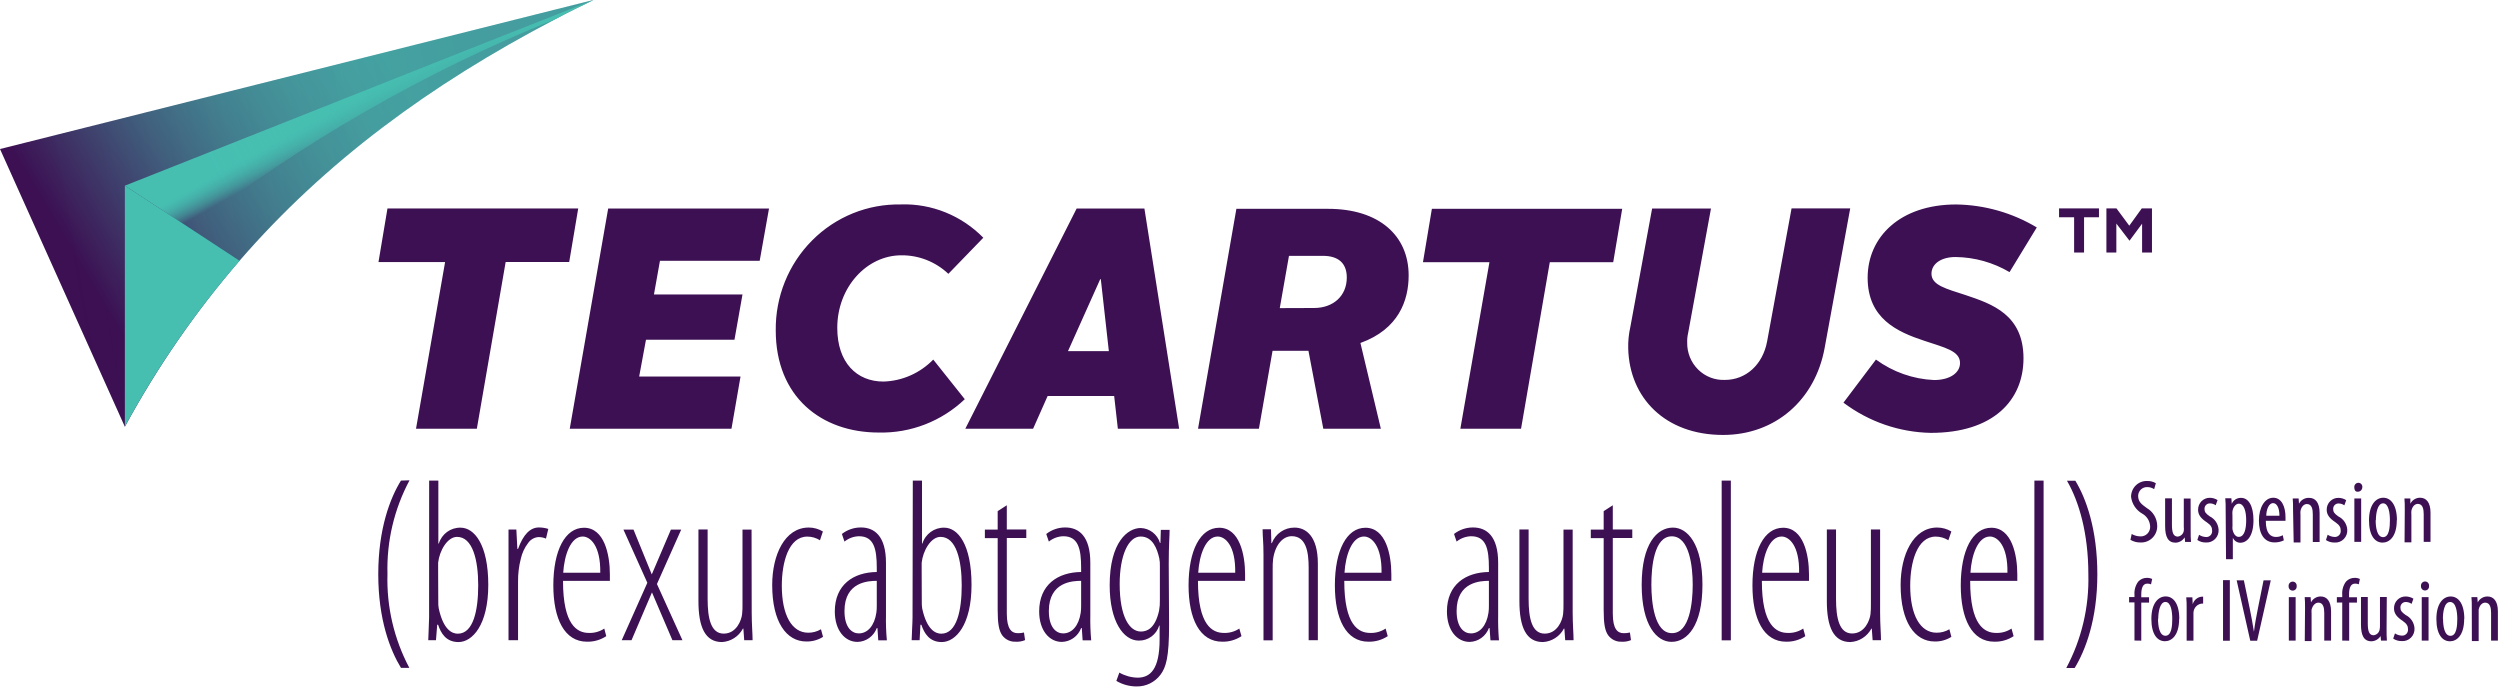 <?xml version="1.0" encoding="UTF-8"?>
<svg width="141px" height="39px" viewBox="0 0 141 39" version="1.1" xmlns="http://www.w3.org/2000/svg" xmlns:xlink="http://www.w3.org/1999/xlink">
    <!-- Generator: Sketch 63.1 (92452) - https://sketch.com -->
    <title>tecartus-color-logo</title>
    <desc>Created with Sketch.</desc>
    <defs>
        <linearGradient x1="8.428%" y1="59.914%" x2="98.324%" y2="22.019%" id="linearGradient-1">
            <stop stop-color="#3C1053" offset="4%"></stop>
            <stop stop-color="#3E3868" offset="15%"></stop>
            <stop stop-color="#416882" offset="28%"></stop>
            <stop stop-color="#438E97" offset="41%"></stop>
            <stop stop-color="#45A9A5" offset="53%"></stop>
            <stop stop-color="#46B9AE" offset="64%"></stop>
            <stop stop-color="#46BFB1" offset="72%"></stop>
        </linearGradient>
        <linearGradient x1="3.651%" y1="57.323%" x2="104.869%" y2="44.295%" id="linearGradient-2">
            <stop stop-color="#3C1053" stop-opacity="0" offset="0%"></stop>
            <stop stop-color="#3C1053" stop-opacity="0.16" offset="9%"></stop>
            <stop stop-color="#3C1053" stop-opacity="0.53" offset="33%"></stop>
            <stop stop-color="#3C1053" stop-opacity="0.79" offset="57%"></stop>
            <stop stop-color="#3C1053" stop-opacity="0.95" offset="79%"></stop>
            <stop stop-color="#3C1053" offset="100%"></stop>
        </linearGradient>
        <linearGradient x1="54.043%" y1="51.226%" x2="45.957%" y2="44.283%" id="linearGradient-3">
            <stop stop-color="#46BFB1" stop-opacity="0" offset="10%"></stop>
            <stop stop-color="#46BFB1" stop-opacity="0.22" offset="21%"></stop>
            <stop stop-color="#46BFB1" stop-opacity="0.46" offset="34%"></stop>
            <stop stop-color="#46BFB1" stop-opacity="0.65" offset="48%"></stop>
            <stop stop-color="#46BFB1" stop-opacity="0.8" offset="61%"></stop>
            <stop stop-color="#46BFB1" stop-opacity="0.91" offset="74%"></stop>
            <stop stop-color="#46BFB1" stop-opacity="0.98" offset="87%"></stop>
            <stop stop-color="#46BFB1" offset="100%"></stop>
        </linearGradient>
        <linearGradient x1="3.287%" y1="60.627%" x2="98.458%" y2="36.583%" id="linearGradient-4">
            <stop stop-color="#46BFB1" stop-opacity="0" offset="10%"></stop>
            <stop stop-color="#46BFB1" stop-opacity="0.03" offset="21%"></stop>
            <stop stop-color="#46BFB1" stop-opacity="0.11" offset="34%"></stop>
            <stop stop-color="#46BFB1" stop-opacity="0.24" offset="49%"></stop>
            <stop stop-color="#46BFB1" stop-opacity="0.43" offset="64%"></stop>
            <stop stop-color="#46BFB1" stop-opacity="0.67" offset="81%"></stop>
            <stop stop-color="#46BFB1" stop-opacity="0.96" offset="98%"></stop>
            <stop stop-color="#46BFB1" offset="100%"></stop>
        </linearGradient>
    </defs>
    <g id="Page-1" stroke="none" stroke-width="1" fill="none" fill-rule="evenodd">
        <g id="tecartus-color-logo" fill-rule="nonzero">
            <path d="M34.301,11.762 L43.372,11.762 L42.846,14.711 L37.221,14.711 L36.883,16.606 L41.877,16.606 L41.424,19.161 L36.433,19.161 L36.049,21.235 L41.766,21.235 L41.255,24.18 L32.134,24.18 L34.301,11.762 Z M103.971,22.71 C105.399,23.786 107.122,24.381 108.9,24.414 C112.431,24.414 114.125,22.569 114.125,20.21 C114.125,17.741 112.343,17.14 110.856,16.641 C109.773,16.286 108.935,16.091 108.935,15.436 C108.935,14.906 109.442,14.496 110.295,14.496 C111.365,14.509 112.413,14.802 113.338,15.347 L114.875,12.827 C113.496,12.001 111.93,11.555 110.33,11.532 C107.168,11.532 105.335,13.361 105.335,15.666 C105.335,17.971 107.014,18.72 108.516,19.215 C109.669,19.605 110.545,19.781 110.545,20.475 C110.545,21.025 109.984,21.434 109.077,21.434 C107.899,21.381 106.761,20.98 105.804,20.28 L103.971,22.71 Z M50.818,11.532 C48.943,11.491 47.132,12.224 45.8,13.564 C44.468,14.903 43.729,16.735 43.752,18.638 C43.752,22.374 46.315,24.395 49.561,24.395 C51.359,24.438 53.102,23.763 54.414,22.515 L52.635,20.28 C51.89,21.046 50.883,21.491 49.823,21.52 C48.324,21.52 47.222,20.456 47.222,18.49 C47.222,16.204 48.881,14.399 50.837,14.399 C51.82,14.39 52.768,14.764 53.488,15.444 L55.459,13.408 C54.234,12.158 52.554,11.477 50.818,11.528 M54.444,24.18 L58.267,24.18 L59.086,22.335 L62.839,22.335 L63.047,24.18 L66.504,24.18 L64.545,11.762 L60.722,11.762 L54.444,24.18 Z M62.052,15.748 L62.086,15.748 L62.539,19.804 L60.234,19.804 L62.052,15.748 Z M67.569,24.18 L71.003,24.18 L71.772,19.785 L73.796,19.785 L74.634,24.18 L77.88,24.18 L76.728,19.344 C78.891,18.564 79.448,16.934 79.448,15.534 C79.448,13.283 77.773,11.778 74.911,11.778 L69.732,11.778 L67.569,24.18 Z M72.179,17.378 L72.698,14.43 L74.619,14.43 C75.456,14.43 75.959,14.82 75.959,15.651 C75.959,16.696 75.191,17.371 74.111,17.371 L72.179,17.378 Z M82.364,24.18 L85.787,24.18 L87.408,14.789 L90.985,14.789 L91.492,11.778 L80.758,11.778 L80.255,14.789 L84.004,14.789 L82.364,24.18 Z M23.463,24.18 L26.894,24.18 L28.519,14.777 L32.103,14.777 L32.611,11.758 L21.853,11.758 L21.346,14.781 L25.103,14.781 L23.463,24.18 Z M91.954,18.427 C91.862,18.829 91.821,19.24 91.831,19.652 C91.9,22.437 93.913,24.531 97.182,24.531 C100.118,24.531 102.377,22.561 102.911,19.617 L104.352,11.755 L101.044,11.755 L99.664,19.262 C99.418,20.576 98.462,21.427 97.29,21.427 C96.726,21.453 96.177,21.241 95.773,20.841 C95.369,20.441 95.147,19.889 95.158,19.317 C95.152,19.137 95.17,18.957 95.211,18.782 L96.499,11.762 L93.179,11.762 L91.954,18.427 Z M116.98,12.254 L116.131,12.254 L116.131,11.755 L118.382,11.755 L118.382,12.254 L117.541,12.254 L117.541,14.243 L116.98,14.243 L116.98,12.254 Z M118.801,11.755 L119.37,11.755 L120.092,12.73 L120.795,11.755 L121.371,11.755 L121.371,14.243 L120.814,14.243 L120.814,12.617 L120.104,13.576 L119.362,12.609 L119.362,14.243 L118.801,14.243 L118.801,11.755 Z M30.386,29.749 C30.568,29.748 30.75,29.775 30.924,29.831 L30.793,30.377 C30.661,30.32 30.518,30.291 30.375,30.291 C30.143,30.305 29.93,30.424 29.794,30.615 C29.589,30.881 29.445,31.19 29.372,31.52 C29.265,31.939 29.213,32.37 29.218,32.803 L29.218,36.106 L28.68,36.106 L28.68,29.866 L29.122,29.866 L29.18,30.958 L29.218,30.958 C29.508,30.155 29.897,29.752 30.386,29.749 Z M36.51,32.869 L35.162,29.87 L35.73,29.87 L36.76,32.397 L37.839,29.87 L38.42,29.87 L37.052,32.939 L38.489,36.106 L37.924,36.106 L36.771,33.411 L35.619,36.106 L35.066,36.106 L36.51,32.869 Z M120.157,30.447 C120.33,30.549 120.527,30.6 120.726,30.596 C120.979,30.607 121.225,30.51 121.404,30.328 C121.583,30.146 121.678,29.897 121.667,29.64 C121.655,29.231 121.434,28.859 121.083,28.657 C120.764,28.427 120.591,28.294 120.591,27.955 C120.596,27.821 120.654,27.694 120.751,27.604 C120.849,27.513 120.978,27.465 121.11,27.472 C121.247,27.471 121.381,27.512 121.494,27.589 L121.59,27.253 C121.446,27.168 121.281,27.124 121.114,27.128 C120.873,27.116 120.638,27.204 120.463,27.373 C120.289,27.542 120.191,27.777 120.192,28.021 C120.242,28.421 120.476,28.772 120.822,28.969 C121.08,29.111 121.249,29.378 121.268,29.675 C121.28,29.83 121.226,29.982 121.119,30.093 C121.012,30.204 120.863,30.262 120.711,30.252 C120.54,30.249 120.374,30.202 120.227,30.116 L120.157,30.447 Z M123.554,29.897 C123.554,30.17 123.554,30.385 123.573,30.564 L123.239,30.564 L123.216,30.307 L123.216,30.307 C123.104,30.488 122.911,30.601 122.701,30.607 C122.274,30.607 122.113,30.272 122.113,29.667 L122.113,28.107 L122.497,28.107 L122.497,29.597 C122.497,29.987 122.559,30.264 122.824,30.264 C122.997,30.247 123.137,30.114 123.166,29.94 C123.174,29.866 123.174,29.792 123.166,29.718 L123.166,28.119 L123.55,28.119 L123.554,29.897 Z M124.026,30.163 C124.141,30.238 124.274,30.281 124.41,30.287 C124.506,30.297 124.601,30.263 124.669,30.194 C124.738,30.126 124.772,30.03 124.764,29.933 C124.764,29.745 124.702,29.62 124.457,29.453 C124.141,29.246 123.972,29.039 123.972,28.755 C123.968,28.574 124.037,28.4 124.162,28.272 C124.288,28.143 124.459,28.073 124.637,28.076 C124.791,28.077 124.941,28.121 125.071,28.205 L124.964,28.497 C124.871,28.429 124.759,28.392 124.645,28.392 C124.562,28.388 124.482,28.418 124.423,28.477 C124.364,28.535 124.331,28.616 124.334,28.7 C124.334,28.868 124.391,28.957 124.633,29.125 C124.917,29.265 125.106,29.547 125.129,29.866 C125.143,30.064 125.071,30.259 124.932,30.399 C124.794,30.539 124.602,30.611 124.407,30.596 C124.237,30.6 124.071,30.551 123.93,30.455 L124.026,30.163 Z M125.528,28.883 C125.528,28.493 125.528,28.291 125.505,28.103 L125.851,28.103 L125.87,28.415 L125.87,28.415 C125.962,28.203 126.173,28.07 126.401,28.08 C126.819,28.08 127.096,28.536 127.096,29.34 C127.096,30.244 126.731,30.611 126.351,30.611 C126.168,30.609 126.003,30.497 125.932,30.326 L125.932,30.326 L125.932,31.539 L125.548,31.539 L125.528,28.883 Z M125.913,29.663 C125.904,29.729 125.904,29.796 125.913,29.862 C125.989,30.213 126.162,30.28 126.266,30.28 C126.585,30.28 126.685,29.835 126.685,29.34 C126.685,28.844 126.566,28.408 126.262,28.408 C126.089,28.408 125.932,28.63 125.909,28.852 C125.903,28.914 125.903,28.977 125.909,29.039 L125.913,29.663 Z M127.791,29.375 C127.791,30.12 128.087,30.284 128.364,30.284 C128.498,30.286 128.631,30.252 128.748,30.186 L128.809,30.475 C128.644,30.556 128.463,30.596 128.279,30.592 C127.703,30.592 127.403,30.112 127.403,29.363 C127.403,28.614 127.734,28.072 128.214,28.072 C128.694,28.072 128.902,28.599 128.902,29.156 C128.902,29.246 128.902,29.312 128.902,29.375 L127.791,29.375 Z M128.56,29.086 C128.56,28.595 128.387,28.376 128.202,28.376 C127.953,28.376 127.818,28.766 127.818,29.086 L128.56,29.086 Z M129.328,28.747 C129.328,28.458 129.328,28.31 129.309,28.115 L129.643,28.115 L129.662,28.408 L129.662,28.408 C129.776,28.193 130.003,28.065 130.243,28.08 C130.577,28.08 130.826,28.334 130.826,28.926 L130.826,30.568 L130.442,30.568 L130.442,29.008 C130.442,28.72 130.389,28.427 130.108,28.427 C129.951,28.427 129.797,28.564 129.747,28.817 C129.74,28.89 129.74,28.963 129.747,29.035 L129.747,30.596 L129.363,30.596 L129.328,28.747 Z M131.28,30.159 C131.395,30.234 131.527,30.277 131.664,30.284 C131.759,30.292 131.853,30.257 131.921,30.189 C131.989,30.121 132.025,30.025 132.017,29.929 C132.017,29.741 131.952,29.617 131.71,29.449 C131.395,29.242 131.226,29.035 131.226,28.751 C131.223,28.571 131.292,28.397 131.419,28.27 C131.545,28.143 131.717,28.075 131.895,28.08 C132.047,28.081 132.196,28.125 132.325,28.209 L132.221,28.501 C132.128,28.433 132.017,28.396 131.902,28.396 C131.82,28.392 131.739,28.422 131.68,28.481 C131.621,28.539 131.589,28.62 131.591,28.704 C131.591,28.872 131.649,28.961 131.887,29.129 C132.172,29.267 132.363,29.55 132.386,29.87 C132.4,30.068 132.329,30.263 132.19,30.403 C132.051,30.543 131.859,30.615 131.664,30.599 C131.494,30.603 131.326,30.554 131.184,30.459 L131.28,30.159 Z M133.235,27.483 C133.233,27.554 133.203,27.62 133.152,27.667 C133.1,27.715 133.032,27.738 132.963,27.733 C132.84,27.733 132.782,27.635 132.782,27.483 C132.777,27.419 132.798,27.355 132.841,27.307 C132.884,27.258 132.945,27.231 133.009,27.23 C133.073,27.228 133.136,27.255 133.179,27.304 C133.223,27.353 133.243,27.418 133.235,27.483 M132.786,28.115 L133.17,28.115 L133.17,30.56 L132.786,30.56 L132.786,28.115 Z M135.179,29.34 C135.179,30.284 134.749,30.603 134.38,30.603 C133.946,30.603 133.612,30.213 133.612,29.344 C133.612,28.474 133.996,28.072 134.419,28.072 C134.841,28.072 135.187,28.482 135.187,29.34 M133.988,29.34 C133.988,29.73 134.058,30.295 134.407,30.295 C134.757,30.295 134.791,29.718 134.791,29.34 C134.791,28.961 134.726,28.388 134.407,28.388 C134.088,28.388 134,28.965 134,29.34 M135.629,28.747 C135.629,28.458 135.629,28.31 135.61,28.115 L135.944,28.115 L135.944,28.408 L135.944,28.408 C136.051,28.199 136.265,28.069 136.497,28.072 C136.831,28.072 137.081,28.326 137.081,28.919 L137.081,30.56 L136.697,30.56 L136.697,29 C136.697,28.712 136.643,28.419 136.363,28.419 C136.205,28.419 136.052,28.556 136.002,28.809 C135.995,28.882 135.995,28.955 136.002,29.028 L136.002,30.588 L135.617,30.588 L135.629,28.747 Z M120.384,36.126 L120.384,33.977 L120.081,33.977 L120.081,33.676 L120.384,33.676 L120.384,33.54 C120.365,33.275 120.442,33.012 120.599,32.799 C120.725,32.664 120.901,32.589 121.083,32.592 C121.187,32.588 121.289,32.61 121.383,32.655 L121.318,32.955 C121.251,32.928 121.179,32.914 121.106,32.916 C120.834,32.916 120.768,33.216 120.768,33.532 L120.768,33.684 L121.206,33.684 L121.206,33.985 L120.768,33.985 L120.768,36.133 L120.384,36.126 Z M122.904,34.901 C122.904,35.845 122.474,36.165 122.105,36.165 C121.671,36.165 121.337,35.775 121.337,34.905 C121.337,34.035 121.721,33.638 122.144,33.638 C122.566,33.638 122.912,34.028 122.912,34.901 M121.713,34.901 C121.713,35.291 121.783,35.857 122.132,35.857 C122.482,35.857 122.516,35.279 122.516,34.901 C122.516,34.523 122.451,33.95 122.132,33.95 C121.813,33.95 121.725,34.527 121.725,34.901 M123.327,34.32 C123.327,34.113 123.327,33.871 123.304,33.688 L123.65,33.688 L123.669,34.078 L123.669,34.078 C123.736,33.844 123.937,33.676 124.176,33.653 L124.257,33.653 L124.257,34.043 L124.176,34.043 C123.918,34.074 123.721,34.291 123.711,34.554 C123.707,34.628 123.707,34.702 123.711,34.776 L123.711,36.133 L123.327,36.133 L123.327,34.32 Z M125.763,36.137 L125.379,36.137 L125.379,32.721 L125.763,32.721 L125.763,36.137 Z M126.915,36.137 L126.147,32.729 L126.554,32.729 L126.885,34.324 C126.961,34.714 127.061,35.201 127.123,35.634 L127.123,35.634 C127.173,35.194 127.265,34.722 127.346,34.316 L127.665,32.729 L128.072,32.729 L127.303,36.137 L126.915,36.137 Z M129.532,33.056 C129.54,33.123 129.518,33.19 129.473,33.239 C129.428,33.288 129.363,33.314 129.297,33.31 C129.234,33.308 129.175,33.28 129.133,33.232 C129.092,33.184 129.072,33.12 129.078,33.056 C129.073,32.992 129.094,32.928 129.137,32.88 C129.18,32.832 129.241,32.804 129.305,32.803 C129.37,32.801 129.432,32.828 129.476,32.877 C129.519,32.926 129.54,32.991 129.532,33.056 M129.09,33.68 L129.474,33.68 L129.474,36.13 L129.09,36.13 L129.09,33.68 Z M130.004,34.312 C130.004,34.024 130.004,33.879 129.985,33.68 L130.319,33.68 L130.339,33.973 L130.339,33.973 C130.446,33.765 130.66,33.637 130.892,33.641 C131.222,33.641 131.472,33.895 131.472,34.484 L131.472,36.13 L131.088,36.13 L131.088,34.57 C131.088,34.281 131.034,33.989 130.757,33.989 C130.596,33.989 130.442,34.125 130.373,34.379 C130.367,34.451 130.367,34.524 130.373,34.597 L130.373,36.157 L129.989,36.157 L130.004,34.312 Z M132.102,36.13 L132.102,33.981 L131.799,33.981 L131.799,33.68 L132.102,33.68 L132.102,33.54 C132.082,33.275 132.158,33.011 132.317,32.799 C132.443,32.664 132.619,32.589 132.801,32.592 C132.903,32.588 133.005,32.609 133.097,32.655 L133.036,32.955 C132.969,32.928 132.897,32.914 132.824,32.916 C132.552,32.916 132.486,33.216 132.486,33.532 L132.486,33.684 L132.932,33.684 L132.932,33.985 L132.494,33.985 L132.494,36.133 L132.102,36.13 Z M134.603,35.463 C134.603,35.736 134.603,35.946 134.622,36.13 L134.288,36.13 L134.265,35.872 L134.265,35.872 C134.152,36.053 133.957,36.164 133.746,36.169 C133.324,36.169 133.159,35.833 133.159,35.229 L133.159,33.669 L133.543,33.669 L133.543,35.162 C133.543,35.552 133.604,35.829 133.869,35.829 C134.042,35.812 134.183,35.68 134.211,35.506 C134.226,35.432 134.232,35.358 134.23,35.283 L134.23,33.669 L134.615,33.669 L134.603,35.463 Z M135.076,35.724 C135.191,35.8 135.323,35.843 135.46,35.849 C135.555,35.857 135.648,35.823 135.716,35.755 C135.784,35.688 135.819,35.594 135.813,35.498 C135.813,35.311 135.748,35.182 135.506,35.014 C135.191,34.807 135.022,34.601 135.022,34.316 C135.017,34.136 135.085,33.961 135.211,33.833 C135.336,33.705 135.509,33.636 135.687,33.641 C135.838,33.643 135.987,33.686 136.117,33.766 L136.013,34.059 C135.92,33.992 135.809,33.955 135.694,33.953 C135.612,33.949 135.531,33.98 135.472,34.038 C135.413,34.097 135.381,34.178 135.383,34.261 C135.383,34.429 135.441,34.519 135.679,34.687 C135.965,34.826 136.156,35.11 136.178,35.431 C136.191,35.629 136.119,35.822 135.98,35.962 C135.842,36.101 135.65,36.172 135.456,36.157 C135.286,36.161 135.118,36.112 134.976,36.017 L135.076,35.724 Z M136.997,33.049 C137.005,33.115 136.983,33.182 136.938,33.231 C136.893,33.28 136.828,33.306 136.762,33.302 C136.699,33.3 136.64,33.272 136.598,33.224 C136.557,33.176 136.537,33.112 136.543,33.049 C136.538,32.984 136.559,32.92 136.602,32.872 C136.645,32.824 136.706,32.796 136.77,32.795 C136.835,32.793 136.897,32.821 136.94,32.869 C136.984,32.918 137.005,32.983 136.997,33.049 M136.586,33.68 L136.97,33.68 L136.97,36.13 L136.586,36.13 L136.586,33.68 Z M138.979,34.905 C138.979,35.849 138.549,36.169 138.18,36.169 C137.746,36.169 137.412,35.779 137.412,34.909 C137.412,34.039 137.796,33.641 138.218,33.641 C138.641,33.641 138.987,34.031 138.987,34.905 M137.788,34.905 C137.788,35.295 137.857,35.861 138.207,35.861 C138.557,35.861 138.591,35.283 138.591,34.905 C138.591,34.527 138.526,33.953 138.188,33.953 C137.85,33.953 137.78,34.531 137.78,34.905 M139.409,34.312 C139.409,34.024 139.409,33.879 139.39,33.68 L139.721,33.68 L139.744,33.973 L139.744,33.973 C139.853,33.766 140.066,33.638 140.297,33.641 C140.631,33.641 140.881,33.895 140.881,34.484 L140.881,36.13 L140.497,36.13 L140.497,34.57 C140.497,34.281 140.443,33.989 140.162,33.989 C140.005,33.989 139.851,34.125 139.797,34.379 C139.793,34.451 139.793,34.524 139.797,34.597 L139.797,36.157 L139.413,36.157 L139.409,34.312 Z M22.614,27.105 C22.011,28.08 21.334,29.812 21.334,32.386 C21.334,34.96 22.011,36.676 22.614,37.666 L23.086,37.666 C22.223,36.042 21.798,34.215 21.853,32.37 C21.802,30.529 22.232,28.707 23.098,27.089 L22.614,27.105 Z M46.303,35.49 C46.085,35.62 45.835,35.688 45.581,35.685 C44.663,35.685 44.094,34.698 44.094,33.033 C44.094,31.719 44.478,30.264 45.531,30.264 C45.784,30.264 46.031,30.336 46.246,30.471 L46.411,29.975 C46.17,29.83 45.896,29.753 45.616,29.753 C44.263,29.753 43.552,31.29 43.552,32.994 C43.552,35.073 44.348,36.18 45.473,36.18 C45.807,36.189 46.135,36.098 46.419,35.919 L46.303,35.49 Z M49.969,34.71 C49.959,35.179 49.976,35.647 50.019,36.114 L49.534,36.114 L49.488,35.424 L49.45,35.424 C49.278,35.884 48.848,36.193 48.363,36.204 C47.652,36.204 47.083,35.552 47.083,34.484 C47.083,32.978 48.136,32.273 49.45,32.261 L49.45,32.027 C49.45,30.962 49.292,30.244 48.447,30.244 C48.149,30.251 47.862,30.356 47.629,30.545 L47.483,30.116 C47.791,29.875 48.17,29.746 48.559,29.749 C49.327,29.749 49.969,30.244 49.969,31.742 L49.969,34.71 Z M49.45,32.76 C49.004,32.76 47.629,32.799 47.629,34.46 C47.629,35.4 48.051,35.724 48.436,35.724 C48.931,35.724 49.319,35.295 49.427,34.554 C49.445,34.425 49.452,34.294 49.45,34.164 L49.45,32.76 Z M24.204,27.105 L24.723,27.105 L24.723,30.654 L24.75,30.654 C24.918,30.111 25.419,29.747 25.979,29.761 C26.748,29.761 27.539,30.709 27.539,32.986 C27.539,35.264 26.632,36.212 25.86,36.212 C25.157,36.212 24.869,35.716 24.708,35.236 L24.658,35.236 L24.589,36.106 L24.154,36.106 C24.154,35.872 24.201,35.143 24.201,34.831 L24.204,27.105 Z M24.719,33.93 C24.713,34.061 24.722,34.192 24.746,34.32 C25.011,35.545 25.514,35.74 25.818,35.74 C26.702,35.74 26.971,34.414 26.971,33.01 C26.971,31.606 26.667,30.28 25.776,30.28 C25.234,30.28 24.784,31.06 24.711,31.738 C24.711,31.894 24.711,32.035 24.711,32.191 L24.719,33.93 Z M51.482,27.105 L52.001,27.105 L52.001,30.654 L52.024,30.654 C52.194,30.112 52.697,29.748 53.257,29.761 C54.026,29.761 54.794,30.709 54.794,32.986 C54.794,35.264 53.891,36.212 53.115,36.212 C52.416,36.212 52.128,35.716 51.963,35.236 L51.913,35.236 L51.866,36.106 L51.417,36.106 C51.417,35.872 51.467,35.143 51.467,34.831 L51.482,27.105 Z M51.989,33.93 C51.984,34.06 51.992,34.191 52.012,34.32 C52.278,35.545 52.781,35.74 53.088,35.74 C53.968,35.74 54.241,34.414 54.241,33.01 C54.241,31.606 53.937,30.28 53.046,30.28 C52.5,30.28 52.055,31.06 51.982,31.738 C51.982,31.894 51.982,32.035 51.982,32.191 L51.989,33.93 Z M56.269,28.829 L56.269,29.87 L55.547,29.87 L55.547,30.35 L56.269,30.35 L56.269,34.398 C56.269,35.178 56.342,35.568 56.523,35.829 C56.703,36.073 56.992,36.209 57.291,36.192 C57.47,36.203 57.649,36.172 57.814,36.102 L57.752,35.673 C57.638,35.701 57.52,35.715 57.403,35.712 C57.053,35.712 56.784,35.478 56.784,34.605 L56.784,30.342 L57.883,30.342 L57.883,29.862 L56.784,29.862 L56.784,28.497 L56.269,28.829 Z M61.494,34.71 C61.485,35.179 61.502,35.647 61.544,36.114 L61.06,36.114 L61.014,35.424 L60.976,35.424 C60.803,35.884 60.373,36.192 59.889,36.204 C59.178,36.204 58.609,35.552 58.609,34.484 C58.609,32.978 59.662,32.273 60.976,32.261 L60.976,32.027 C60.976,30.962 60.818,30.244 59.973,30.244 C59.675,30.251 59.388,30.356 59.155,30.545 L59.009,30.116 C59.317,29.875 59.696,29.746 60.084,29.749 C60.853,29.749 61.494,30.244 61.494,31.742 L61.494,34.71 Z M60.976,32.76 C60.53,32.76 59.155,32.799 59.155,34.46 C59.155,35.4 59.577,35.724 59.961,35.724 C60.457,35.724 60.845,35.295 60.953,34.554 C60.971,34.425 60.978,34.294 60.976,34.164 L60.976,32.76 Z M65.936,35.24 C65.936,37.077 65.767,37.635 65.444,38.064 C65.126,38.481 64.634,38.722 64.115,38.715 C63.71,38.718 63.312,38.61 62.962,38.403 L63.131,37.935 C63.446,38.115 63.8,38.213 64.161,38.22 C64.86,38.22 65.402,37.768 65.402,36.063 L65.402,35.283 L65.379,35.283 C65.223,35.794 64.753,36.14 64.226,36.13 C63.369,36.13 62.586,35.061 62.586,33.01 C62.586,30.56 63.611,29.78 64.337,29.78 C64.841,29.797 65.278,30.137 65.425,30.627 L65.448,30.627 L65.471,29.886 L65.966,29.886 C65.966,30.225 65.917,30.72 65.917,31.812 L65.936,35.24 Z M65.417,31.937 C65.423,31.785 65.412,31.634 65.383,31.485 C65.263,30.962 65.021,30.26 64.33,30.26 C63.638,30.26 63.15,31.329 63.15,32.939 C63.15,34.811 63.715,35.619 64.345,35.619 C64.683,35.619 65.14,35.463 65.371,34.449 C65.407,34.247 65.423,34.042 65.417,33.836 L65.417,31.937 Z M67.565,32.76 C67.565,35.268 68.375,35.697 69.029,35.697 C69.336,35.708 69.64,35.623 69.897,35.451 L70.02,35.88 C69.696,36.092 69.318,36.201 68.932,36.192 C67.665,36.192 67.035,34.905 67.035,33.017 C67.035,31.04 67.699,29.765 68.763,29.765 C69.916,29.765 70.223,31.29 70.223,32.393 L70.223,32.76 L67.565,32.76 Z M69.666,32.304 C69.693,30.767 69.102,30.26 68.679,30.26 C68.003,30.26 67.638,31.301 67.58,32.304 L69.666,32.304 Z M71.261,36.114 L71.779,36.114 L71.779,32.085 C71.775,31.903 71.783,31.721 71.802,31.539 C71.925,30.681 72.383,30.241 72.855,30.241 C73.662,30.241 73.808,31.126 73.808,32.007 L73.808,36.106 L74.327,36.106 L74.327,31.789 C74.327,30.202 73.627,29.757 73.013,29.757 C72.449,29.751 71.94,30.098 71.733,30.631 L71.706,30.631 L71.683,29.851 L71.211,29.851 C71.211,30.291 71.261,30.529 71.261,31.294 L71.261,36.114 Z M75.817,32.76 C75.817,35.268 76.624,35.697 77.277,35.697 C77.586,35.709 77.891,35.623 78.149,35.451 L78.268,35.88 C77.945,36.092 77.566,36.201 77.181,36.192 C75.913,36.192 75.287,34.905 75.287,33.017 C75.287,31.04 75.952,29.765 77.012,29.765 C78.165,29.765 78.472,31.29 78.472,32.393 L78.472,32.76 L75.817,32.76 Z M77.919,32.304 C77.942,30.767 77.35,30.26 76.928,30.26 C76.251,30.26 75.89,31.301 75.829,32.304 L77.919,32.304 Z M97.102,36.114 L97.62,36.114 L97.62,27.105 L97.102,27.105 L97.102,36.114 Z M114.736,36.114 L115.259,36.114 L115.259,27.105 L114.74,27.105 L114.736,36.114 Z M99.369,32.76 C99.369,35.268 100.179,35.697 100.832,35.697 C101.14,35.708 101.443,35.623 101.701,35.451 L101.82,35.88 C101.497,36.092 101.12,36.2 100.736,36.192 C99.468,36.192 98.838,34.905 98.838,33.017 C98.838,31.04 99.503,29.765 100.567,29.765 C101.72,29.765 102.027,31.29 102.027,32.393 L102.027,32.76 L99.369,32.76 Z M101.47,32.304 C101.497,30.767 100.905,30.26 100.483,30.26 C99.806,30.26 99.441,31.301 99.384,32.304 L101.47,32.304 Z M106.038,29.862 L105.519,29.862 L105.519,34.063 C105.523,34.254 105.516,34.445 105.496,34.636 C105.458,34.975 105.181,35.728 104.459,35.728 C103.737,35.728 103.552,34.87 103.552,33.778 L103.552,29.862 L103.034,29.862 L103.034,33.907 C103.034,35.377 103.418,36.212 104.363,36.212 C104.86,36.184 105.307,35.898 105.546,35.455 L105.569,35.455 L105.616,36.106 L106.088,36.106 C106.088,35.716 106.038,35.233 106.038,34.546 L106.038,29.862 Z M94.27,36.2 C93.448,36.2 92.591,35.279 92.591,32.982 C92.591,30.685 93.448,29.757 94.355,29.757 C95.173,29.757 96.018,30.681 96.018,32.982 C96.018,35.283 95.162,36.2 94.282,36.2 L94.27,36.2 Z M94.316,35.708 C95.292,35.708 95.469,33.992 95.469,32.978 C95.469,31.964 95.288,30.248 94.289,30.248 C93.291,30.248 93.137,31.964 93.137,32.978 C93.137,33.992 93.317,35.708 94.289,35.708 L94.316,35.708 Z M84.496,34.71 C84.487,35.178 84.503,35.647 84.542,36.114 L84.062,36.114 L84.012,35.424 L83.974,35.424 C83.802,35.883 83.374,36.191 82.89,36.204 C82.176,36.204 81.607,35.552 81.607,34.484 C81.607,32.978 82.66,32.273 83.974,32.261 L83.974,32.027 C83.974,30.962 83.82,30.244 82.975,30.244 C82.676,30.251 82.387,30.356 82.153,30.545 L82.007,30.116 C82.315,29.876 82.694,29.747 83.082,29.749 C83.851,29.749 84.496,30.244 84.496,31.742 L84.496,34.71 Z M83.974,32.76 C83.528,32.76 82.153,32.799 82.153,34.46 C82.153,35.4 82.575,35.724 82.959,35.724 C83.455,35.724 83.843,35.295 83.951,34.554 C83.969,34.425 83.976,34.294 83.974,34.164 L83.974,32.76 Z M90.447,28.829 L90.447,29.87 L89.721,29.87 L89.721,30.35 L90.447,30.35 L90.447,34.398 C90.447,35.178 90.517,35.568 90.701,35.829 C90.881,36.073 91.17,36.21 91.469,36.192 C91.647,36.203 91.824,36.172 91.988,36.102 L91.927,35.673 C91.812,35.701 91.695,35.715 91.577,35.712 C91.227,35.712 90.962,35.478 90.962,34.605 L90.962,30.342 L92.061,30.342 L92.061,29.862 L90.962,29.862 L90.962,28.497 L90.447,28.829 Z M88.699,29.87 L88.181,29.87 L88.181,34.07 C88.185,34.262 88.177,34.453 88.158,34.644 C88.119,34.983 87.843,35.736 87.12,35.736 C86.398,35.736 86.214,34.878 86.214,33.786 L86.214,29.862 L85.695,29.862 L85.695,33.907 C85.695,35.377 86.079,36.212 87.02,36.212 C87.518,36.186 87.966,35.899 88.204,35.455 L88.231,35.455 L88.277,36.106 L88.749,36.106 C88.749,35.716 88.699,35.233 88.699,34.546 L88.699,29.87 Z M42.388,29.87 L41.877,29.87 L41.877,34.07 C41.881,34.262 41.874,34.453 41.854,34.644 C41.816,34.983 41.539,35.736 40.817,35.736 C40.095,35.736 39.91,34.878 39.91,33.786 L39.91,29.862 L39.392,29.862 L39.392,33.907 C39.392,35.377 39.776,36.212 40.721,36.212 C41.217,36.184 41.663,35.898 41.9,35.455 L41.927,35.455 L41.973,36.106 L42.446,36.106 C42.446,35.716 42.396,35.233 42.396,34.546 L42.388,29.87 Z M109.945,35.49 C109.727,35.62 109.477,35.688 109.223,35.685 C108.305,35.685 107.736,34.698 107.736,33.033 C107.736,31.719 108.12,30.264 109.173,30.264 C109.426,30.264 109.673,30.336 109.888,30.471 L110.057,29.975 C109.815,29.831 109.539,29.754 109.258,29.753 C107.905,29.753 107.195,31.29 107.195,32.994 C107.195,35.073 107.99,36.18 109.116,36.18 C109.448,36.188 109.775,36.097 110.057,35.919 L109.945,35.49 Z M111.117,32.76 C111.117,35.268 111.928,35.697 112.581,35.697 C112.889,35.708 113.192,35.623 113.449,35.451 L113.568,35.88 C113.245,36.092 112.866,36.201 112.481,36.192 C111.213,36.192 110.587,34.905 110.587,33.017 C110.587,31.04 111.252,29.765 112.312,29.765 C113.465,29.765 113.776,31.29 113.776,32.393 L113.776,32.76 L111.117,32.76 Z M113.219,32.304 C113.246,30.767 112.654,30.26 112.231,30.26 C111.555,30.26 111.19,31.301 111.133,32.304 L113.219,32.304 Z M117.011,37.674 C117.614,36.687 118.29,34.944 118.29,32.393 C118.29,29.843 117.652,28.103 117.049,27.113 L116.577,27.113 C117.253,28.283 117.783,30.065 117.783,32.393 C117.832,34.234 117.403,36.055 116.538,37.674 L117.011,37.674 Z M31.754,32.76 C31.754,35.268 32.561,35.697 33.214,35.697 C33.521,35.708 33.825,35.623 34.082,35.451 L34.193,35.88 C33.87,36.092 33.491,36.201 33.106,36.192 C31.838,36.192 31.208,34.905 31.208,33.017 C31.208,31.04 31.873,29.765 32.937,29.765 C34.09,29.765 34.397,31.29 34.397,32.393 L34.397,32.76 L31.754,32.76 Z M33.855,32.304 C33.878,30.767 33.287,30.26 32.864,30.26 C32.188,30.26 31.827,31.301 31.765,32.304 L33.855,32.304 Z" id="Shape" fill="#3C1053"></path>
            <path d="M33.46,0 L0,8.405 L7.042,24.067 C8.857,20.718 11.025,17.58 13.508,14.707 C18.345,9.122 24.266,4.774 31.27,1.108 C31.988,0.718 32.718,0.367 33.46,0.008 L33.46,0 Z" id="Path" fill="url(#linearGradient-1)"></path>
            <path d="M33.46,0 L0,8.405 L7.042,24.067 C8.857,20.718 11.025,17.58 13.508,14.707 C18.345,9.122 24.266,4.774 31.27,1.108 C31.988,0.718 32.718,0.367 33.46,0.008 L33.46,0 Z" id="Path" fill="url(#linearGradient-2)" opacity="0.2"></path>
            <path d="M10.757,12.901 L7.042,10.472 L7.042,24.067 C8.857,20.718 11.025,17.58 13.508,14.707 L10.757,12.901 Z" id="Path" fill="#46BFB1"></path>
            <path d="M10.757,12.901 C17.026,8.026 23.929,4.055 31.27,1.1 C31.988,0.71 32.718,0.359 33.46,-8.31335001e-15 L33.46,-8.31335001e-15 L7.042,10.472 L10.757,12.901 Z" id="Path" fill="url(#linearGradient-3)"></path>
            <path d="M10.757,12.901 C17.026,8.026 23.929,4.055 31.27,1.1 C31.988,0.71 32.718,0.359 33.46,-8.31335001e-15 L33.46,-8.31335001e-15 L7.042,10.472 L10.757,12.901 Z" id="Path" fill="url(#linearGradient-4)"></path>
        </g>
    </g>
</svg>